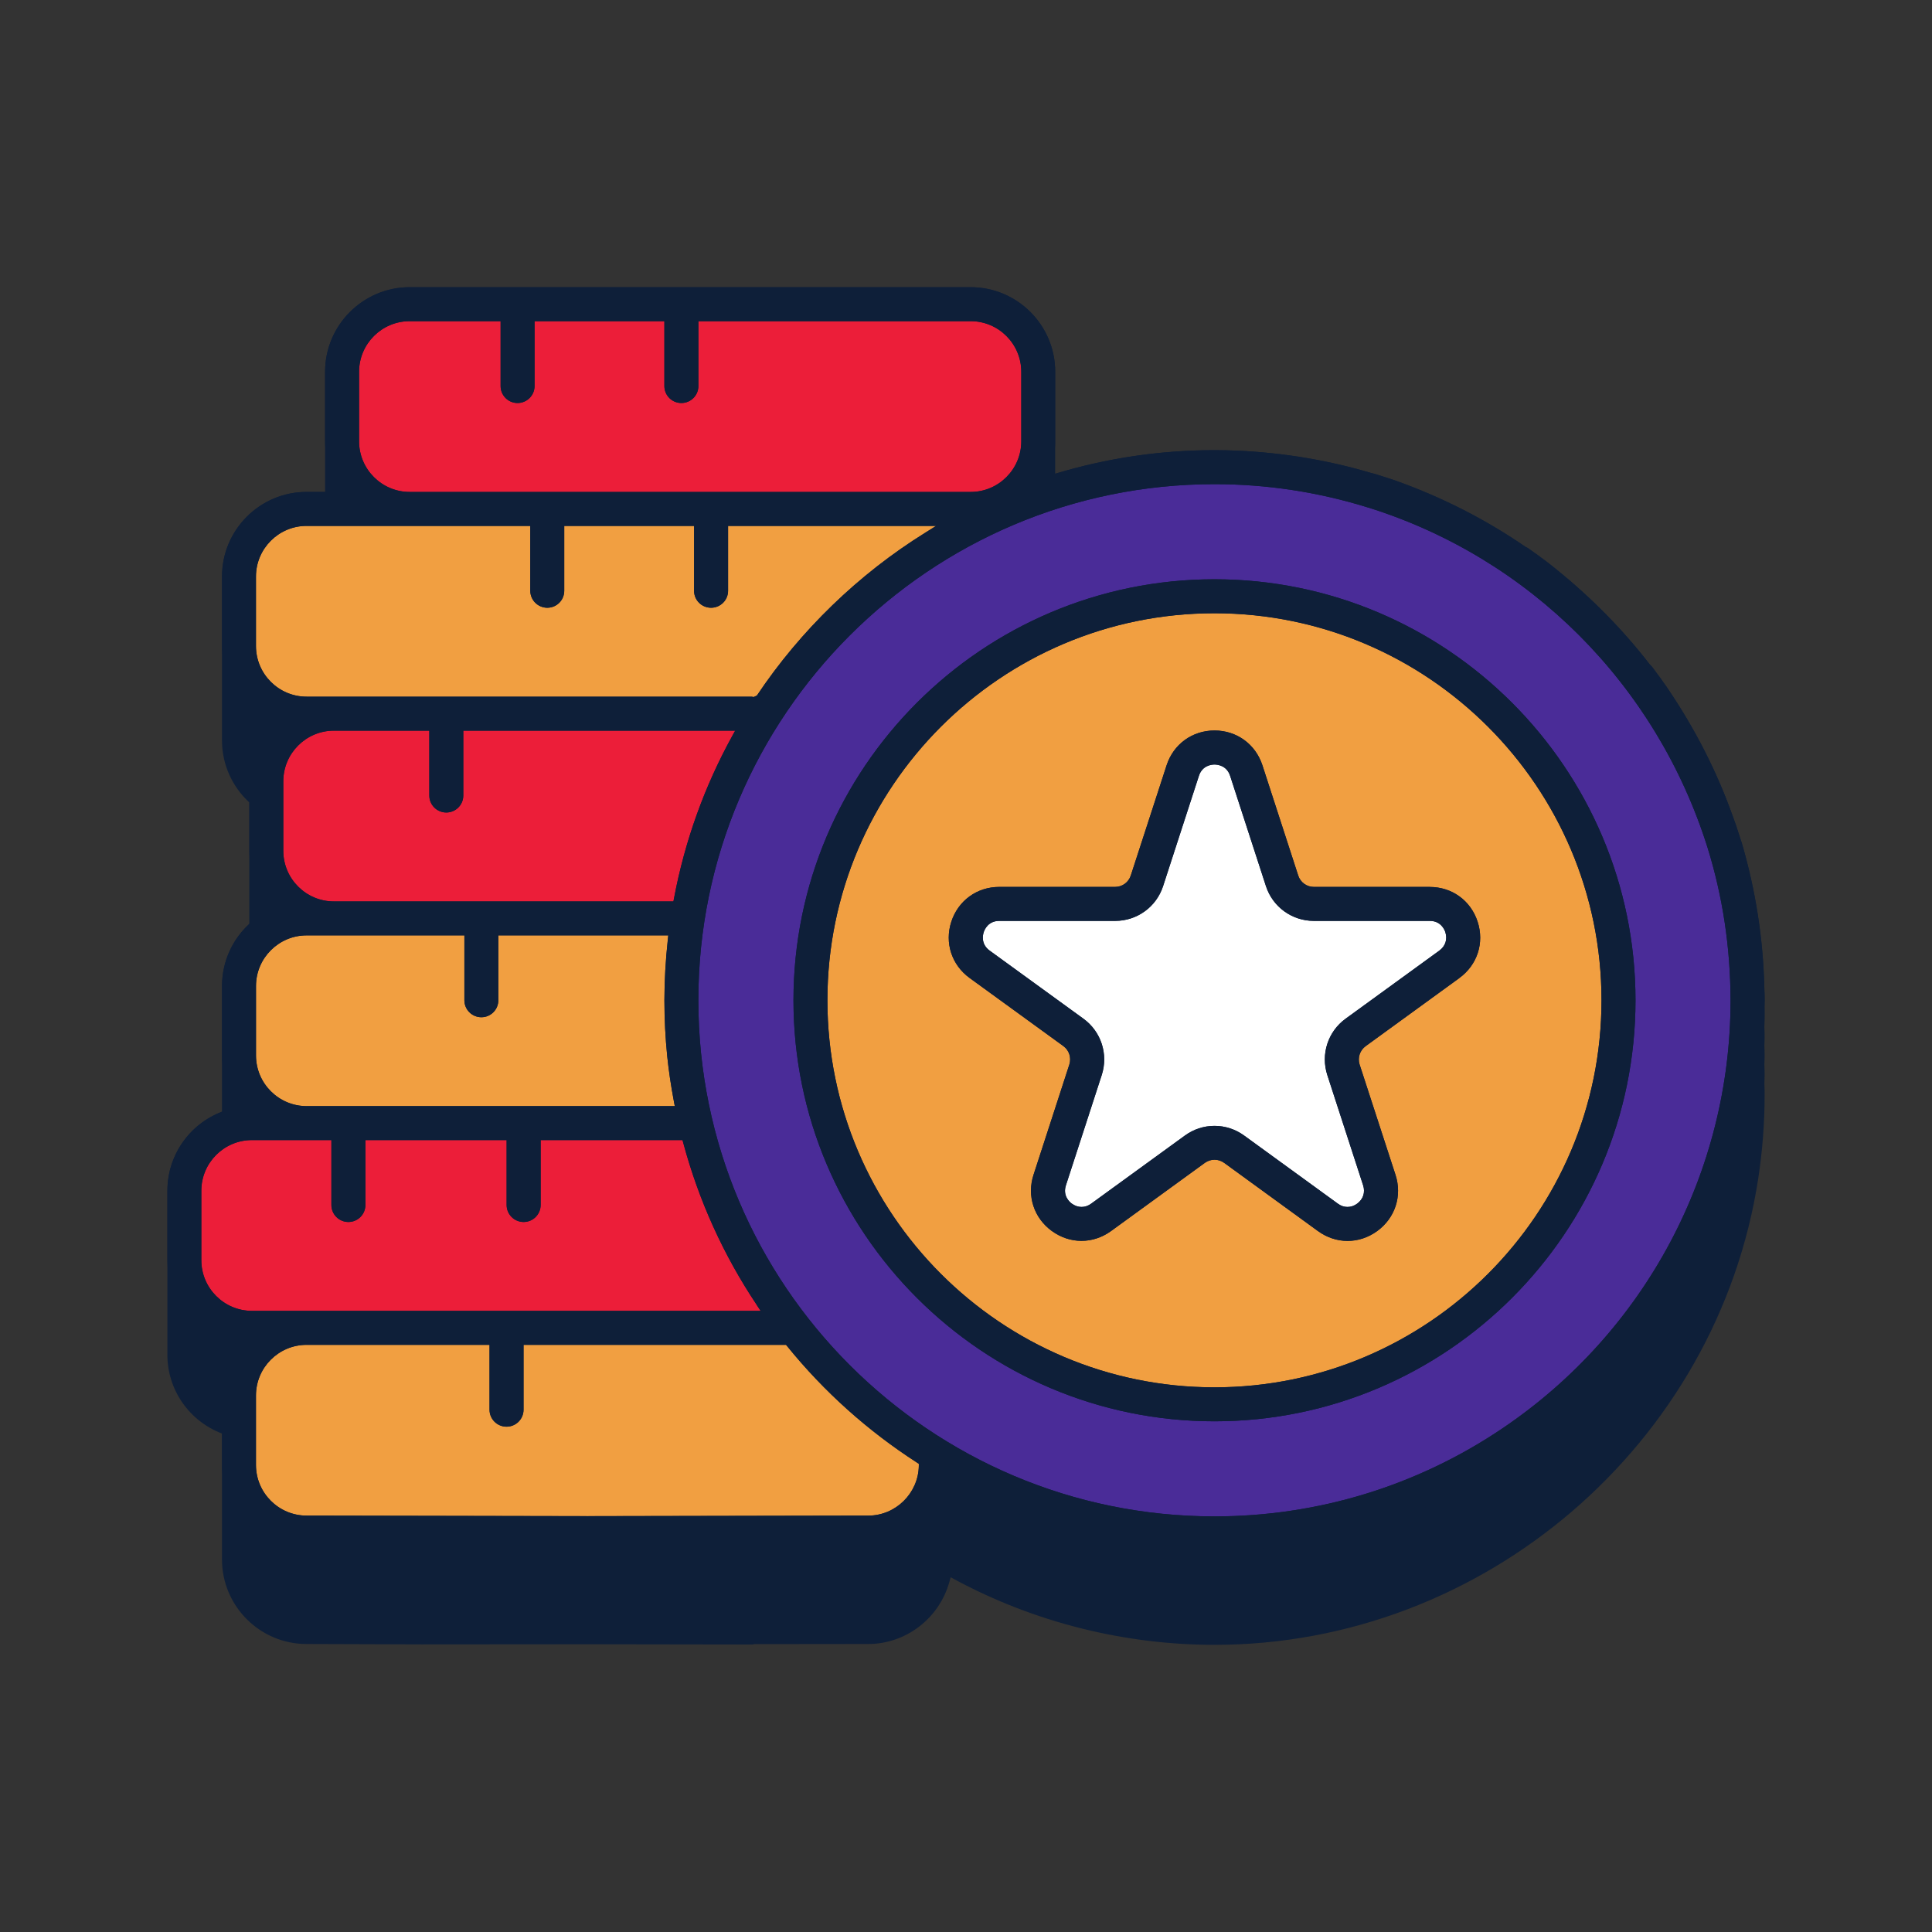 <?xml version="1.0" encoding="UTF-8"?>
<svg id="Layer_2" xmlns="http://www.w3.org/2000/svg" viewBox="0 0 300 300">
  <rect x="0" y="0" width="300" height="300" fill="#333333" stroke="none"/>
  <defs>
    <style>
      .cls-1 {
        fill: #0e1f39;
      }

      .cls-2 {
        fill: #f19f41;
      }

      .cls-3 {
        fill: #ec1e39;
      }

      .cls-4 {
        fill: #fff;
      }

      .cls-5 {
        fill: #4a2c98;
      }
    </style>
  </defs>
  <path class="cls-1" d="M273.96,156.47c0-.38.04-.77.04-1.15,0-.61-.01-1.22-.05-1.93-.17-7.66-1.36-15.22-3.53-22.62l-.42-1.29c-.25-.79-.5-1.58-.87-2.55-2.5-7.08-5.94-13.82-10.33-20.26-.73-1.05-1.48-2.09-2.25-3.1-.08-.11-.18-.19-.37-.39-4.53-5.86-9.81-11.12-15.87-15.85-1.02-.78-2.06-1.53-3.1-2.25l-.29-.14c-6.19-4.26-12.92-7.7-20.16-10.29-.89-.31-1.79-.59-2.83-.92l-.41-.13-.66-.17c-7.22-2.14-14.74-3.32-22.47-3.51-.6-.01-1.2-.02-1.81-.02-8.39,0-16.71,1.23-24.73,3.66v-15.84c0-7.24-5.89-13.13-13.14-13.13H63.62c-7.24,0-13.14,5.89-13.14,13.13v18.66h-2.88c-7.24,0-13.13,5.89-13.13,13.13v25.46c0,3.71,1.56,7.16,4.24,9.63v18.87c-2.68,2.47-4.24,5.92-4.24,9.63v19.54c-5.08,1.94-8.48,6.78-8.48,12.25v25.46c0,5.48,3.39,10.31,8.48,12.25v19.55c0,7.24,5.89,13.13,13.13,13.13l17.84.06,25.77-.02,25.63.04.29-.06,17.69-.02c5.84,0,11.02-3.97,12.6-9.65l.2-.71.65.35c12.33,6.63,26.28,10.14,40.32,10.14,41.81,0,78.1-31.14,84.43-72.42.65-4.27.99-8.64.99-12.99,0-.56-.01-1.14-.04-1.78,0-.38.04-.77.04-1.15,0-.56-.01-1.14-.04-1.78,0-.38.04-.77.04-1.15,0-.56-.01-1.14-.04-1.78,0-.38.04-.77.04-1.15,0-.56-.01-1.14-.04-1.78,0-.38.04-.77.04-1.15,0-.56-.01-1.14-.04-1.78Z"/>
  <g>
    <path class="cls-2" d="M47.61,171.76h57.17l-.13-.69c-.48-2.54-.81-4.84-1.04-7.02-.29-2.87-.44-5.81-.44-8.72s.18-6.23.53-9.43l.07-.65h-26.39v10.08c0,1.45-1.18,2.63-2.63,2.63s-2.64-1.18-2.64-2.63v-10.08h-24.5c-4.33,0-7.86,3.53-7.86,7.86v10.8c0,4.33,3.53,7.86,7.86,7.86Z"/>
    <path class="cls-4" d="M222.01,142.99h-18c-3.4,0-6.39-2.17-7.44-5.4l-5.56-17.12c-.53-1.63-1.99-1.76-2.43-1.76s-1.89.13-2.42,1.76l-5.56,17.12c-1.05,3.23-4.04,5.4-7.44,5.4h-18c-1.72,0-2.29,1.35-2.42,1.77-.13.41-.46,1.83.92,2.84l14.57,10.58c2.75,2,3.89,5.51,2.84,8.75l-5.56,17.12c-.53,1.62.56,2.59.91,2.84.49.35,1,.52,1.52.52s1.03-.17,1.49-.51l14.56-10.58c1.35-.98,2.94-1.5,4.59-1.5s3.25.52,4.6,1.5l14.56,10.58c.45.34.95.51,1.49.51s1.04-.17,1.5-.51c.94-.69,1.29-1.76.93-2.85l-5.56-17.12c-1.05-3.23.09-6.75,2.84-8.75l14.56-10.58c.94-.69,1.28-1.75.93-2.85-.13-.41-.71-1.76-2.42-1.76Z"/>
    <path class="cls-2" d="M122.24,209.04l-.18-.22h-40.76v10.08c0,1.45-1.18,2.63-2.64,2.63s-2.64-1.18-2.64-2.63v-10.08h-28.41c-4.33,0-7.86,3.53-7.86,7.86v10.8c0,4.33,3.53,7.86,7.86,7.86l43.61.08,43.61-.08c4.25,0,7.77-3.46,7.85-7.72v-.33s-.27-.18-.27-.18c-7.66-4.94-14.44-11.02-20.17-18.08Z"/>
    <path class="cls-3" d="M63.62,76.39h87.1c4.33,0,7.86-3.53,7.86-7.86v-10.8c0-4.33-3.53-7.86-7.86-7.86h-42.28v10.08c0,1.45-1.18,2.63-2.64,2.63s-2.64-1.18-2.64-2.63v-10.08h-20.16v10.08c0,1.45-1.18,2.63-2.64,2.63s-2.63-1.18-2.63-2.63v-10.08h-14.12c-4.33,0-7.86,3.53-7.86,7.86v10.8c0,4.33,3.53,7.86,7.86,7.86Z"/>
    <path class="cls-3" d="M51.85,113.45c-4.33,0-7.86,3.53-7.86,7.86v10.8c0,4.33,3.53,7.86,7.86,7.86h52.72l.09-.48c1.67-8.85,4.7-17.32,9.02-25.17l.48-.87h-42.22v10.08c0,1.45-1.18,2.63-2.64,2.63s-2.64-1.18-2.64-2.63v-10.08h-14.82Z"/>
    <path class="cls-2" d="M116.68,108.18l.36.05.49-.23c6.75-10.1,15.77-18.83,26.09-25.25l1.74-1.09h-32.31v10.08c0,1.45-1.18,2.63-2.64,2.63s-2.64-1.18-2.64-2.63v-10.08h-20.16v10.08c0,1.45-1.18,2.63-2.63,2.63s-2.64-1.18-2.64-2.63v-10.08h-34.74c-4.33,0-7.86,3.53-7.86,7.86v10.8c0,4.33,3.53,7.86,7.86,7.86h69.07Z"/>
    <path class="cls-3" d="M117.51,202.64c-5.17-7.73-9.01-16.2-11.42-25.17l-.12-.44h-22.03v10.08c0,1.45-1.18,2.64-2.64,2.64s-2.64-1.18-2.64-2.64v-10.08h-21.93v10.08c0,1.45-1.18,2.64-2.64,2.64s-2.64-1.18-2.64-2.64v-10.08h-12.34c-4.33,0-7.86,3.53-7.86,7.86v10.8c0,4.33,3.53,7.86,7.86,7.86h78.99l-.61-.91Z"/>
    <path class="cls-5" d="M212.44,78.81c-7.75-2.41-15.75-3.63-23.86-3.63h0c-44.19,0-80.14,35.95-80.14,80.14s35.95,80.14,80.14,80.14c16.03,0,31.52-4.74,44.78-13.71,22.14-14.97,35.36-39.81,35.36-66.43-.03-8.26-1.23-16.16-3.58-23.73-7.97-25.32-27.63-44.96-52.7-52.79ZM188.58,220.7c-36.05,0-65.37-29.32-65.37-65.37s29.32-65.38,65.37-65.38,65.38,29.33,65.38,65.38-29.33,65.37-65.38,65.37Z"/>
    <path class="cls-2" d="M188.58,95.22c-33.14,0-60.1,26.96-60.1,60.1s26.96,60.1,60.1,60.1,60.1-26.96,60.1-60.1-26.96-60.1-60.1-60.1ZM226.61,151.87l-14.56,10.58c-.88.64-1.26,1.77-.94,2.82l5.58,17.15c1.07,3.28-.05,6.71-2.84,8.74-1.38,1-2.97,1.53-4.6,1.53s-3.22-.53-4.6-1.53l-14.56-10.59c-.45-.32-.96-.49-1.5-.49s-1.05.17-1.49.48l-14.57,10.59c-1.38,1-2.97,1.53-4.6,1.53s-3.22-.53-4.6-1.53c-2.79-2.03-3.91-5.46-2.84-8.74l5.56-17.12c.33-1.05-.03-2.19-.91-2.84l-14.58-10.59c-2.79-2.03-3.91-5.46-2.84-8.74,1.07-3.28,3.99-5.4,7.44-5.4h18c1.1,0,2.07-.7,2.42-1.75l5.57-17.14c1.07-3.28,3.99-5.4,7.44-5.4s6.37,2.12,7.44,5.41l5.56,17.12c.34,1.05,1.32,1.76,2.42,1.76h18c3.45,0,6.37,2.12,7.43,5.4,1.07,3.28-.04,6.71-2.84,8.74Z"/>
    <path class="cls-1" d="M188.58,89.95c-36.05,0-65.37,29.33-65.37,65.38s29.32,65.37,65.37,65.37,65.38-29.32,65.38-65.37-29.33-65.38-65.38-65.38ZM188.58,215.43c-33.14,0-60.1-26.96-60.1-60.1s26.96-60.1,60.1-60.1,60.1,26.96,60.1,60.1-26.96,60.1-60.1,60.1Z"/>
    <path class="cls-1" d="M270.42,130.77l-.42-1.29c-.25-.79-.5-1.58-.87-2.55-2.5-7.08-5.94-13.82-10.33-20.26-.73-1.05-1.48-2.09-2.25-3.1-.08-.11-.18-.19-.37-.39-4.53-5.86-9.81-11.12-15.87-15.85-1.02-.78-2.06-1.53-3.1-2.25l-.29-.14c-6.19-4.26-12.92-7.7-20.16-10.29-.89-.31-1.79-.59-2.83-.92l-.41-.13-.66-.17c-7.22-2.14-14.74-3.32-22.47-3.51-.6-.01-1.2-.02-1.81-.02-8.42,0-16.77,1.24-24.81,3.69l-1.11.34.39-1.09c.54-1.54.8-2.95.8-4.31v-10.8c0-7.24-5.89-13.13-13.14-13.13H63.62c-7.24,0-13.14,5.89-13.14,13.13v10.8c0,1.87.39,3.68,1.16,5.38l1.12,2.48h-5.15c-7.24,0-13.13,5.89-13.13,13.13v10.8c0,4.49,2.26,8.63,6.06,11.06l1.53.98-1.03,1.5c-1.52,2.2-2.32,4.77-2.32,7.45v10.8c0,2.68.8,5.25,2.32,7.45l1.03,1.5-1.53.98c-3.79,2.44-6.06,6.57-6.06,11.06v10.8c0,2.11.51,4.2,1.48,6.05l.95,1.83-1.95.66c-5.36,1.8-8.96,6.81-8.96,12.45v10.8c0,5.65,3.6,10.65,8.96,12.45l1.96.65-.96,1.83c-.98,1.88-1.48,3.92-1.48,6.06v10.8c0,7.24,5.89,13.13,13.13,13.13l17.84.06,25.77-.02,25.63.04.29-.06,17.69-.02c5.84,0,11.02-3.97,12.6-9.65l.2-.71.65.35c12.33,6.63,26.28,10.14,40.32,10.14,41.81,0,78.1-31.14,84.43-72.42.65-4.27.99-8.64.99-12.99,0-.61-.01-1.22-.05-1.93-.17-7.66-1.36-15.22-3.53-22.62ZM55.76,57.73c0-4.33,3.53-7.86,7.86-7.86h14.12v10.08c0,1.45,1.18,2.63,2.63,2.63s2.64-1.18,2.64-2.63v-10.08h20.16v10.08c0,1.45,1.18,2.63,2.64,2.63s2.64-1.18,2.64-2.63v-10.08h42.28c4.33,0,7.86,3.53,7.86,7.86v10.8c0,4.33-3.53,7.86-7.86,7.86H63.62c-4.33,0-7.86-3.53-7.86-7.86v-10.8ZM39.75,100.32v-10.8c0-4.33,3.53-7.86,7.86-7.86h34.74v10.08c0,1.45,1.18,2.63,2.64,2.63s2.63-1.18,2.63-2.63v-10.08h20.16v10.08c0,1.45,1.18,2.63,2.64,2.63s2.64-1.18,2.64-2.63v-10.08h32.31l-1.74,1.09c-10.32,6.42-19.34,15.15-26.09,25.25l-.49.23-.36-.05H47.61c-4.33,0-7.86-3.53-7.86-7.86ZM69.3,126.17c1.45,0,2.64-1.18,2.64-2.63v-10.08h42.22l-.48.87c-4.32,7.85-7.35,16.32-9.02,25.17l-.09.48h-52.72c-4.33,0-7.86-3.53-7.86-7.86v-10.8c0-4.33,3.53-7.86,7.86-7.86h14.82v10.08c0,1.45,1.18,2.63,2.64,2.63ZM39.75,153.1c0-4.33,3.53-7.86,7.86-7.86h24.5v10.08c0,1.45,1.18,2.63,2.64,2.63s2.63-1.18,2.63-2.63v-10.08h26.39l-.07.65c-.35,3.2-.53,6.38-.53,9.43s.15,5.85.44,8.72c.22,2.18.56,4.48,1.04,7.02l.13.69h-57.17c-4.33,0-7.86-3.53-7.86-7.86v-10.8ZM31.27,195.69v-10.8c0-4.33,3.53-7.86,7.86-7.86h12.34v10.08c0,1.45,1.18,2.64,2.64,2.64s2.64-1.18,2.64-2.64v-10.08h21.93v10.08c0,1.45,1.18,2.64,2.64,2.64s2.64-1.18,2.64-2.64v-10.08h22.03l.12.44c2.41,8.97,6.25,17.44,11.42,25.17l.61.91H39.13c-4.33,0-7.86-3.53-7.86-7.86ZM142.67,227.63c-.08,4.26-3.6,7.72-7.85,7.72l-43.61.08-43.61-.08c-4.33,0-7.86-3.53-7.86-7.86v-10.8c0-4.33,3.53-7.86,7.86-7.86h28.41v10.08c0,1.45,1.18,2.63,2.64,2.63s2.64-1.18,2.64-2.63v-10.08h40.76l.18.22c5.72,7.06,12.51,13.14,20.17,18.08l.27.18v.33ZM233.36,221.76c-13.26,8.97-28.74,13.71-44.78,13.71-44.19,0-80.14-35.95-80.14-80.14s35.95-80.14,80.14-80.15h0c8.11,0,16.11,1.21,23.86,3.63,25.06,7.83,44.73,27.47,52.7,52.79,2.35,7.57,3.56,15.47,3.58,23.73,0,26.63-13.22,51.46-35.36,66.43Z"/>
    <path class="cls-1" d="M222.01,137.72h-18c-1.11,0-2.08-.71-2.42-1.76l-5.56-17.12c-1.07-3.28-3.99-5.41-7.44-5.41s-6.37,2.12-7.44,5.4l-5.57,17.14c-.35,1.04-1.32,1.75-2.42,1.75h-18c-3.45,0-6.37,2.12-7.44,5.4-1.07,3.28.05,6.71,2.84,8.74l14.58,10.59c.88.65,1.24,1.79.91,2.84l-5.56,17.12c-1.07,3.28.05,6.71,2.84,8.74,1.38,1,2.97,1.53,4.6,1.53s3.22-.53,4.6-1.53l14.57-10.59c.44-.31.95-.48,1.49-.48s1.05.17,1.5.49l14.56,10.59c1.38,1,2.97,1.53,4.6,1.53s3.22-.53,4.6-1.53c2.79-2.03,3.91-5.47,2.84-8.74l-5.58-17.15c-.32-1.04.06-2.18.94-2.82l14.56-10.58c2.79-2.03,3.91-5.47,2.84-8.74-1.06-3.28-3.98-5.4-7.43-5.4ZM223.51,147.61l-14.56,10.58c-2.75,2-3.89,5.51-2.84,8.75l5.56,17.12c.36,1.1.01,2.16-.93,2.85-.47.34-.97.51-1.5.51s-1.03-.17-1.49-.51l-14.56-10.58c-1.35-.98-2.94-1.5-4.6-1.5s-3.24.52-4.59,1.5l-14.56,10.58c-.46.34-.97.51-1.49.51s-1.04-.17-1.52-.52c-.35-.26-1.43-1.22-.91-2.84l5.56-17.12c1.05-3.23-.09-6.75-2.84-8.75l-14.57-10.58c-1.38-1.01-1.05-2.43-.92-2.84.13-.42.7-1.77,2.42-1.77h18c3.4,0,6.39-2.17,7.44-5.4l5.56-17.12c.53-1.63,1.99-1.76,2.42-1.76s1.9.13,2.43,1.76l5.56,17.12c1.05,3.23,4.04,5.4,7.44,5.4h18c1.72,0,2.29,1.35,2.42,1.76.35,1.1.01,2.17-.93,2.85Z"/>
  </g>
</svg>